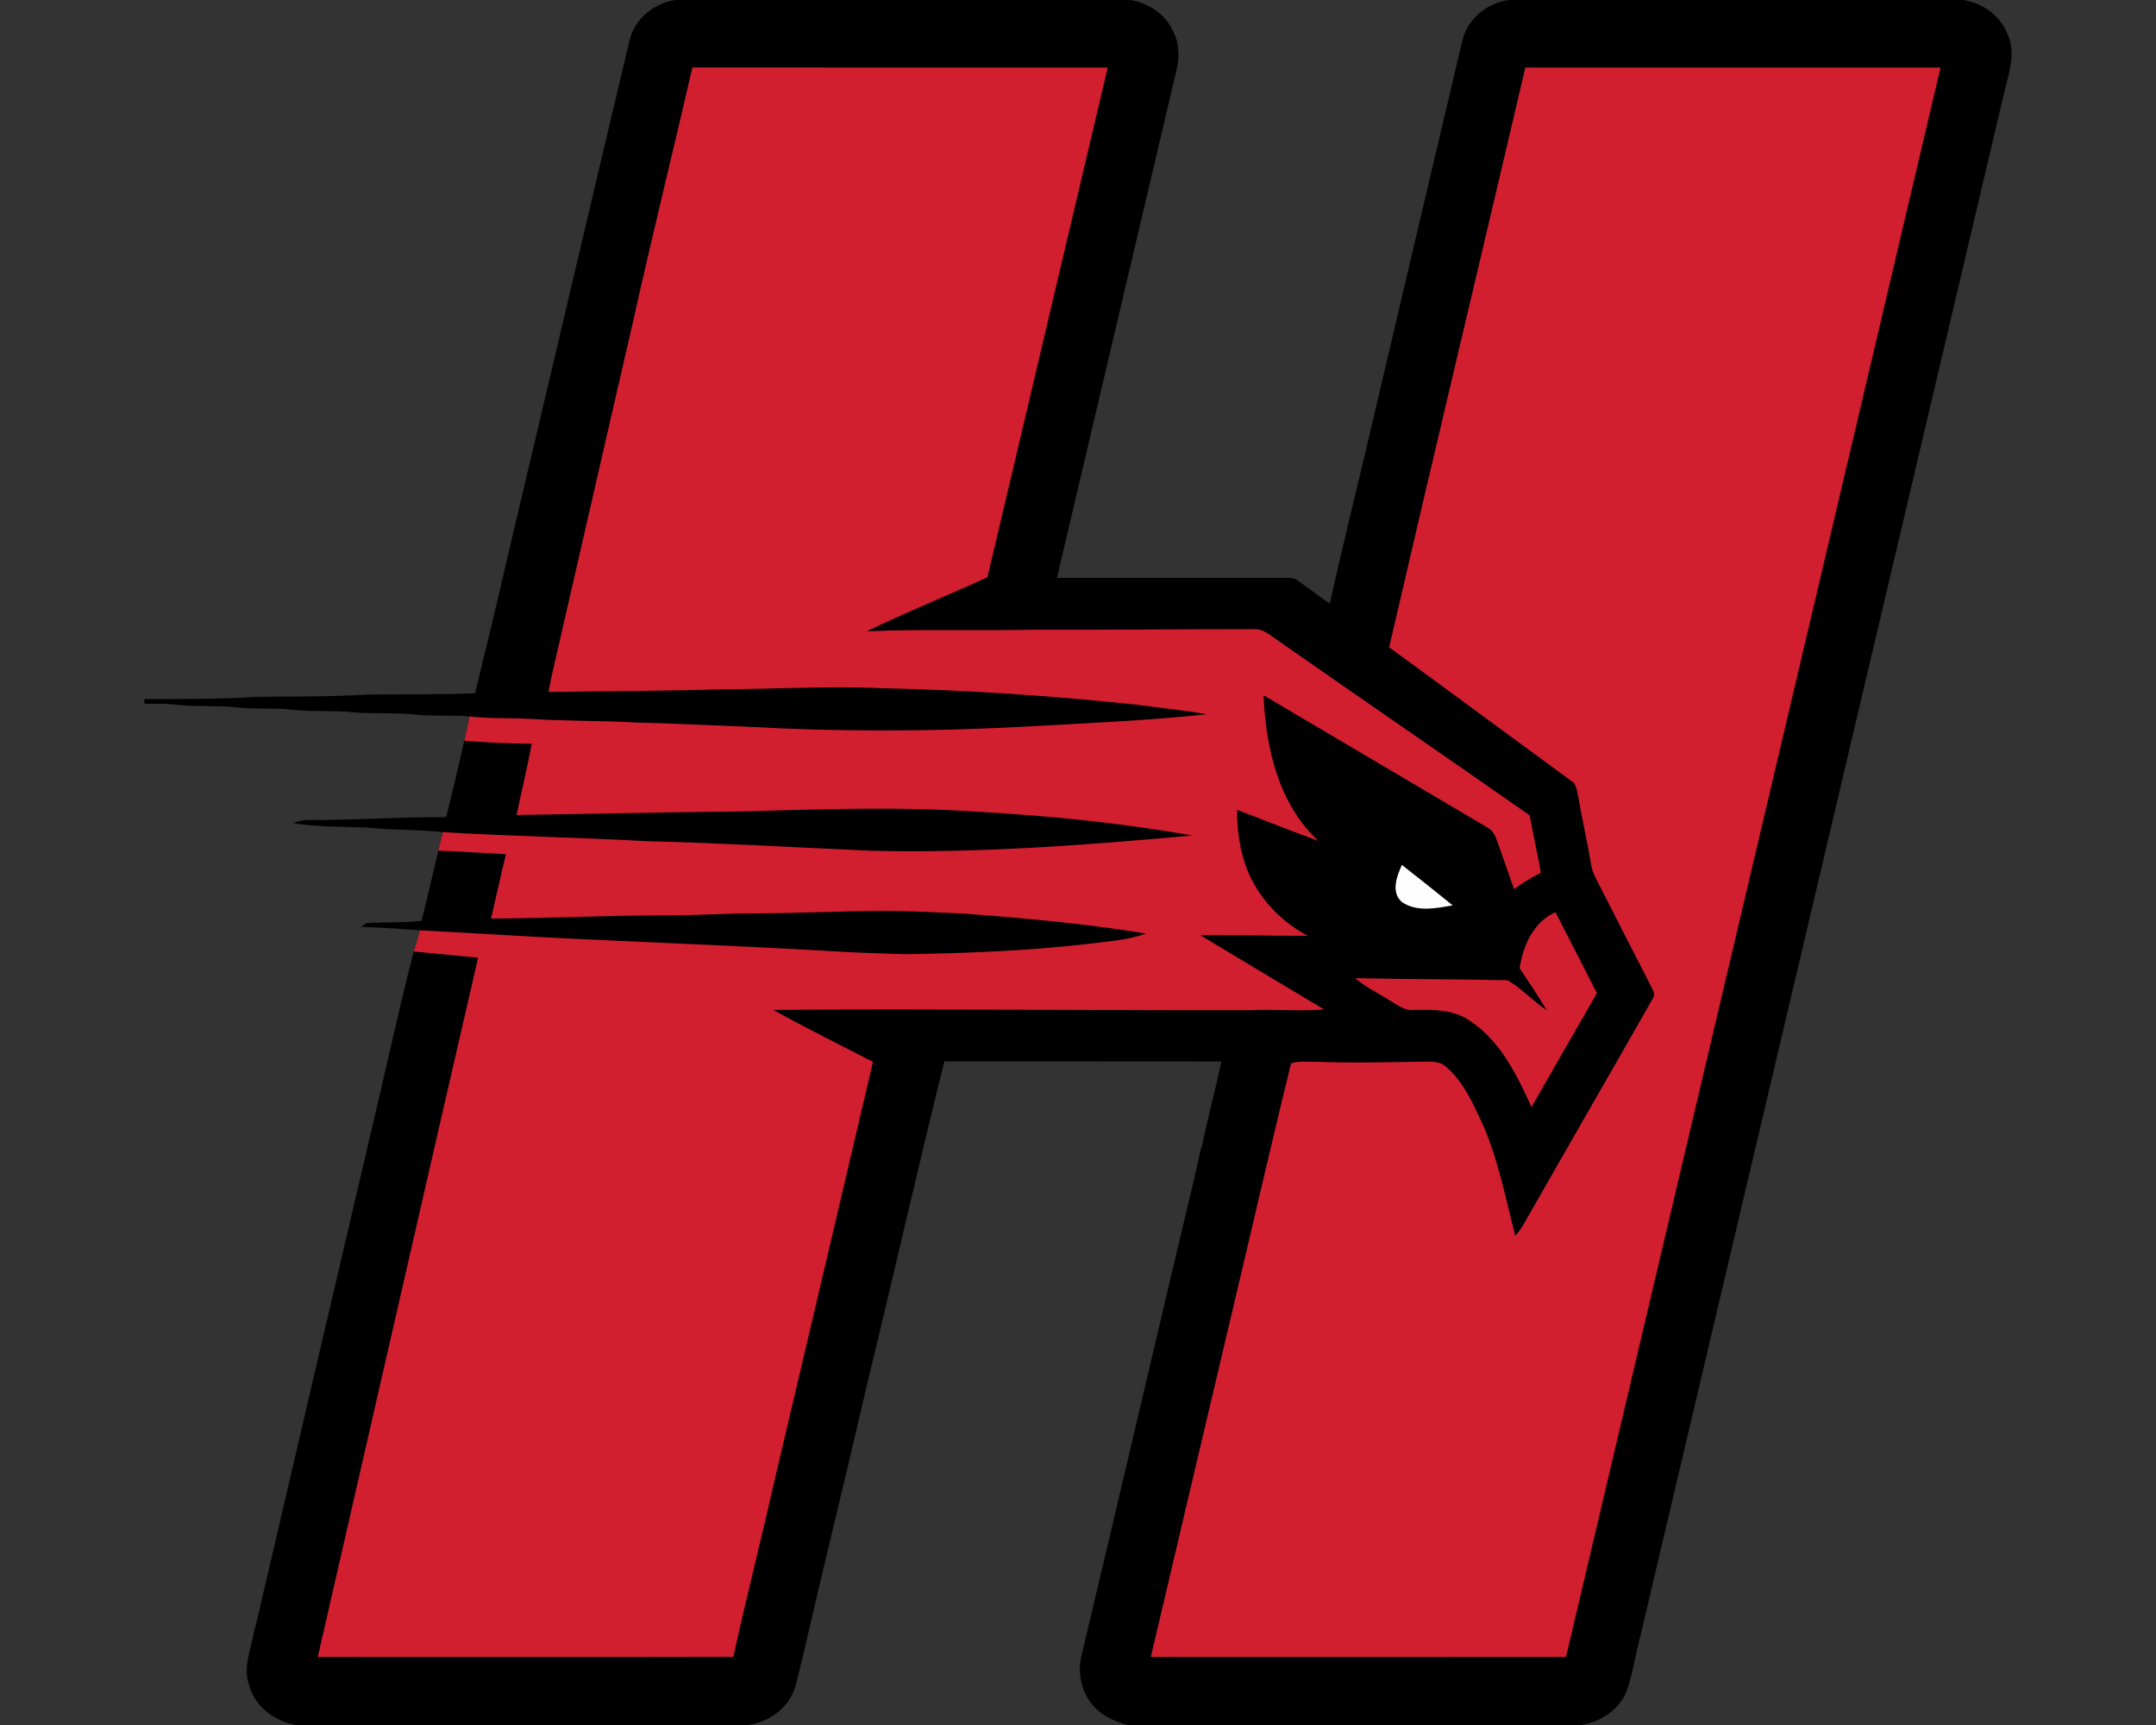<?xml version="1.0" encoding="utf-8"?>
<svg xmlns="http://www.w3.org/2000/svg" height="1600px" style="shape-rendering:geometricPrecision; text-rendering:geometricPrecision; image-rendering:optimizeQuality; fill-rule:evenodd; clip-rule:evenodd" version="1.1" viewBox="0 0 2000 1600" width="2000px">
 <rect x="0" y="0" width="2000" height="1600" fill="#333333" stroke="none"/>
 <defs>
  <style type="text/css">
   
    .fil0 {fill:black}
    .fil1 {fill:#D11F2F;fill-rule:nonzero}
    .fil2 {fill:#FEFEFE;fill-rule:nonzero}
   
  </style>
 </defs>
 <g id="Capa_x0020_1">
  
  <g id="Hartford_x0020_Hawks.cdr">
   <path class="fil0" d="M626.41 0l422.33 0c16.64,2.88 32.35,13.05 39.41,28.73 6.88,12.94 5.8,28.34 1.87,41.99 -36.39,155.13 -73.19,310.15 -109.57,465.28 71.38,0.07 142.76,0.05 214.14,0 3.34,-0.21 6.72,0.41 9.4,2.63 9.99,6.9 19.5,14.47 29.58,21.26 10.67,-48.21 22.58,-96.12 33.92,-144.16 29.6,-126.56 59.52,-253.06 89.39,-379.55 5.3,-19.45 23.15,-33.57 42.88,-36.18l421.37 0c18.17,2.77 34.91,14.72 41.37,32.25 7.34,16.14 1.65,33.9 -2.47,50.06 -112.98,479.15 -225.85,958.31 -338.9,1437.44 -4.23,15.82 -6.42,32.18 -11.77,47.7 -6.51,17.88 -24.05,29.65 -42.4,32.55l-420.62 0c-14.19,-3.43 -28.16,-10.56 -36.2,-23.2 -8.71,-12.87 -10.45,-29.46 -6.15,-44.23 34.01,-142.88 67.22,-285.94 101.28,-428.82 3.13,-12.85 6.03,-25.74 8.77,-38.67l0.99 -1.81c5.21,-26.4 12.48,-52.34 17.92,-78.7 -85.65,-0.2 -171.27,0.03 -256.92,-0.11 -24.34,97.37 -46.26,195.36 -70.12,292.84 -12.89,55.46 -25.99,110.86 -39.36,166.18 -9.69,39.86 -18.31,79.97 -28.46,119.72 -5.32,20.12 -24.18,34.11 -44.32,36.8l-419.24 0c-19.62,-3.38 -38.2,-17 -43.37,-36.84 -6.49,-17.6 2.56,-35.11 4.94,-52.51l0.92 -1.99c35.17,-151.06 70.46,-302.08 105.82,-453.09 13.83,-57.65 26.11,-115.66 40.97,-173.03 2.17,-6.45 4.04,-13.01 5.78,-19.59 -18.2,-1.58 -36.39,-2.49 -54.63,-3.29 1.19,-0.87 3.54,-2.61 4.73,-3.48 17.08,-0.91 34.26,-0.04 51.29,-2.03 5.53,-21.62 10.43,-43.41 15.57,-65.1 1.28,-5.78 2.76,-11.49 4.32,-17.21 -23.73,-2.44 -47.59,-1.83 -71.32,-4.32 -22.47,-0.82 -45.18,-0.41 -67.42,-3.98 4.77,-1.94 9.82,-3.13 15.01,-2.94 42.26,0.18 84.39,-3.05 126.65,-2.59 6.04,-23.54 11.46,-47.22 16.9,-70.9 1.78,-7.5 3.47,-15.02 4.84,-22.58 -15.91,-1.4 -31.93,-0.12 -47.84,-1.49 -19.52,-2.24 -39.25,-0.78 -58.81,-2.26 -19.22,-2.22 -38.63,-0.19 -57.85,-2.49 -16.73,-1.95 -33.65,-0.14 -50.38,-2.04 -18.19,-2.22 -36.57,-0.41 -54.79,-2.33 -10.56,-1.51 -21.28,-1.05 -31.91,-1.21l0 -4.21c35,-0.25 70.06,0.12 105.01,-2.19 34.31,-0.3 68.64,-0.05 102.9,-2.1 32.94,-0.32 65.9,0.04 98.84,-1.15 10.88,-44.36 21.53,-88.8 31.72,-133.35 37.31,-156.89 73.76,-313.98 111.25,-470.83 4.07,-20.62 22.4,-35.73 42.74,-38.88z"/>
   <path class="fil1" d="M642.32 62.56c128.41,0.14 256.85,-0.05 385.26,0.09 -37.33,157.58 -74.2,315.25 -111.61,472.8 -37.17,16.96 -75.11,32.28 -111.87,50.1 51.61,-2.17 103.29,-0.34 154.95,-1.5 67.89,0.27 135.8,-0.57 203.68,-0.48 9.65,-0.73 16.71,6.69 24.16,11.56 77.26,53.88 154.9,107.18 232.12,161.12 3.2,17.81 7.22,35.48 10.4,53.31 -8.74,4.32 -17.03,9.43 -24.9,15.17 -4.86,-14.05 -9.94,-28.04 -14.74,-42.1 -2.12,-5.69 -4.09,-12.18 -9.94,-15.06 -69.21,-40.9 -138.49,-81.72 -207.68,-122.68 1.9,48.48 13.9,100.85 50.81,135.04 -25.33,-9.09 -50.22,-19.33 -75.41,-28.73 -0.02,15.04 1.56,30.15 5.76,44.64 8.69,31.16 31.41,57.03 59.71,72.16 -33.17,0.16 -66.33,-0.98 -99.52,-0.55 38.21,23.09 76.55,45.95 114.83,68.85 -22.63,1.92 -45.3,-0.44 -67.95,0.71 -147.66,0.25 -295.36,-1.4 -443.04,-0.3 30.31,17 61.62,32.18 92.48,48.23 -30.79,131.75 -61.97,263.4 -92.94,395.11 -11.7,52.34 -25.28,104.25 -36.57,156.68 -128.5,0.26 -257.01,0.09 -385.53,0.09 49.6,-216.16 98.9,-432.41 148.71,-648.5 -19.89,-1.94 -39.8,-3.82 -59.68,-5.78 2.17,-6.45 4.04,-13.01 5.78,-19.59 48.23,2.38 96.41,5.67 144.64,7.91 75.31,3.47 150.65,6.56 225.94,10.72 26.63,1.83 53.3,2.67 79.98,3.5 56.52,-0.94 113.12,-3.11 169.32,-9.58 17.97,-2.45 36.39,-3.2 53.54,-9.65 -56.35,-9.12 -113.24,-14.33 -170.13,-18.51 -27.43,-1.1 -54.86,-2.84 -82.31,-2.38 -35.79,0.44 -71.54,1.99 -107.34,2.29 -29.76,-0.32 -59.42,2.12 -89.16,1.83 -52.89,-0.03 -105.69,2.76 -158.58,2.9 4.7,-19.86 9,-39.84 13.82,-59.71 -20.93,-1 -41.83,-2.58 -62.76,-3.22 1.28,-5.78 2.76,-11.49 4.32,-17.21 63.02,3.84 126.17,4.91 189.21,8.39 69.44,1.67 138.79,5.83 208.2,8.89 99.39,2.38 198.68,-5.19 297.61,-14.15 -66.59,-11.77 -133.97,-18.53 -201.44,-22.19 -72.55,-4.89 -145.31,-2.04 -217.9,-0.12 -69.12,0.64 -138.2,2.31 -207.32,3.25 4.51,-22.04 9.95,-43.89 13.99,-66.01 -20.89,-0.21 -41.73,-1.24 -62.53,-2.79 1.78,-7.5 3.47,-15.02 4.84,-22.58 18.31,2.17 36.76,1.23 55.11,2.21 32.73,2.24 65.55,1.49 98.29,3.41 34.05,0.75 68.06,2.58 102.12,3.82 85.03,4.77 170.29,4.68 255.34,0.23 57.69,-3.23 115.47,-5.56 172.94,-11.66 -21.28,-3.96 -42.91,-5.79 -64.35,-8.83 -78.95,-8.38 -158.24,-13.73 -237.6,-15.38 -48.77,-2.28 -97.55,0.87 -146.33,0.99 -54.06,1.62 -108.14,1.71 -162.22,2.53 1.42,-7.47 2.88,-14.95 4.62,-22.33 24.44,-105.9 48.48,-211.88 73.01,-317.76 17.76,-79.93 37.44,-159.41 55.86,-239.2zm767.38 835.54c2.91,-20.75 12.92,-43.22 33.28,-51.95 12.78,25.01 25.6,49.99 38.4,74.99 -20.34,35.16 -40.45,70.45 -60.68,105.67 -13.6,-29.92 -29.08,-61.53 -57.4,-80.16 -15.29,-10.53 -34.53,-10.31 -52.29,-9.89 -8.55,0.77 -15.3,-5.19 -22.27,-9.08 -10.53,-6.79 -22.12,-12.04 -31.56,-20.41 47.04,1.07 94.15,0.91 141.19,1.92 13.32,7.45 23.56,19.47 36.41,27.82 -7.89,-13.26 -16.48,-26.08 -25.08,-38.91zm5.28 -835.49c128.39,0.02 256.76,-0.07 385.15,0.04 -115.59,491.43 -231.66,982.75 -347.41,1474.13 -128.39,0.16 -256.78,0.04 -385.17,0.04 23.57,-100.36 47.27,-200.7 70.95,-301.05 19.8,-83.13 38.77,-166.56 59.16,-249.51 7.79,-2.51 16.36,-1.05 24.48,-1.44 34.24,1.38 68.48,0.26 102.72,-0.16 5.73,0 12,0.58 16.43,4.71 15.7,13.33 24.44,32.64 32.96,50.93 15.41,33.74 22.1,70.4 31.43,106.06 4.53,-5.08 8,-10.95 11.15,-16.94 38.7,-67.84 77.81,-135.48 116.44,-203.36 2.67,-3.52 0.07,-7.52 -1.49,-10.86 -16.82,-32.62 -33.39,-65.35 -50.14,-97.99 -2.43,-4.64 -4.71,-9.46 -5.49,-14.7 -3.54,-20.77 -8.25,-41.32 -11.82,-62.08 -1.51,-5.59 -1.3,-12.79 -6.86,-16.18 -56.34,-41.21 -112.43,-82.79 -168.86,-123.86 41.5,-179.38 84.43,-358.47 126.37,-537.78z"/>
   <path class="fil2" d="M1300.47 802.26c15.77,12.39 31.54,24.8 47.08,37.47 -15.29,2.79 -33.46,6.42 -47.13,-3.09 -10.37,-9.21 -4.71,-23.82 0.05,-34.38z"/>
  </g>
 </g>
</svg>